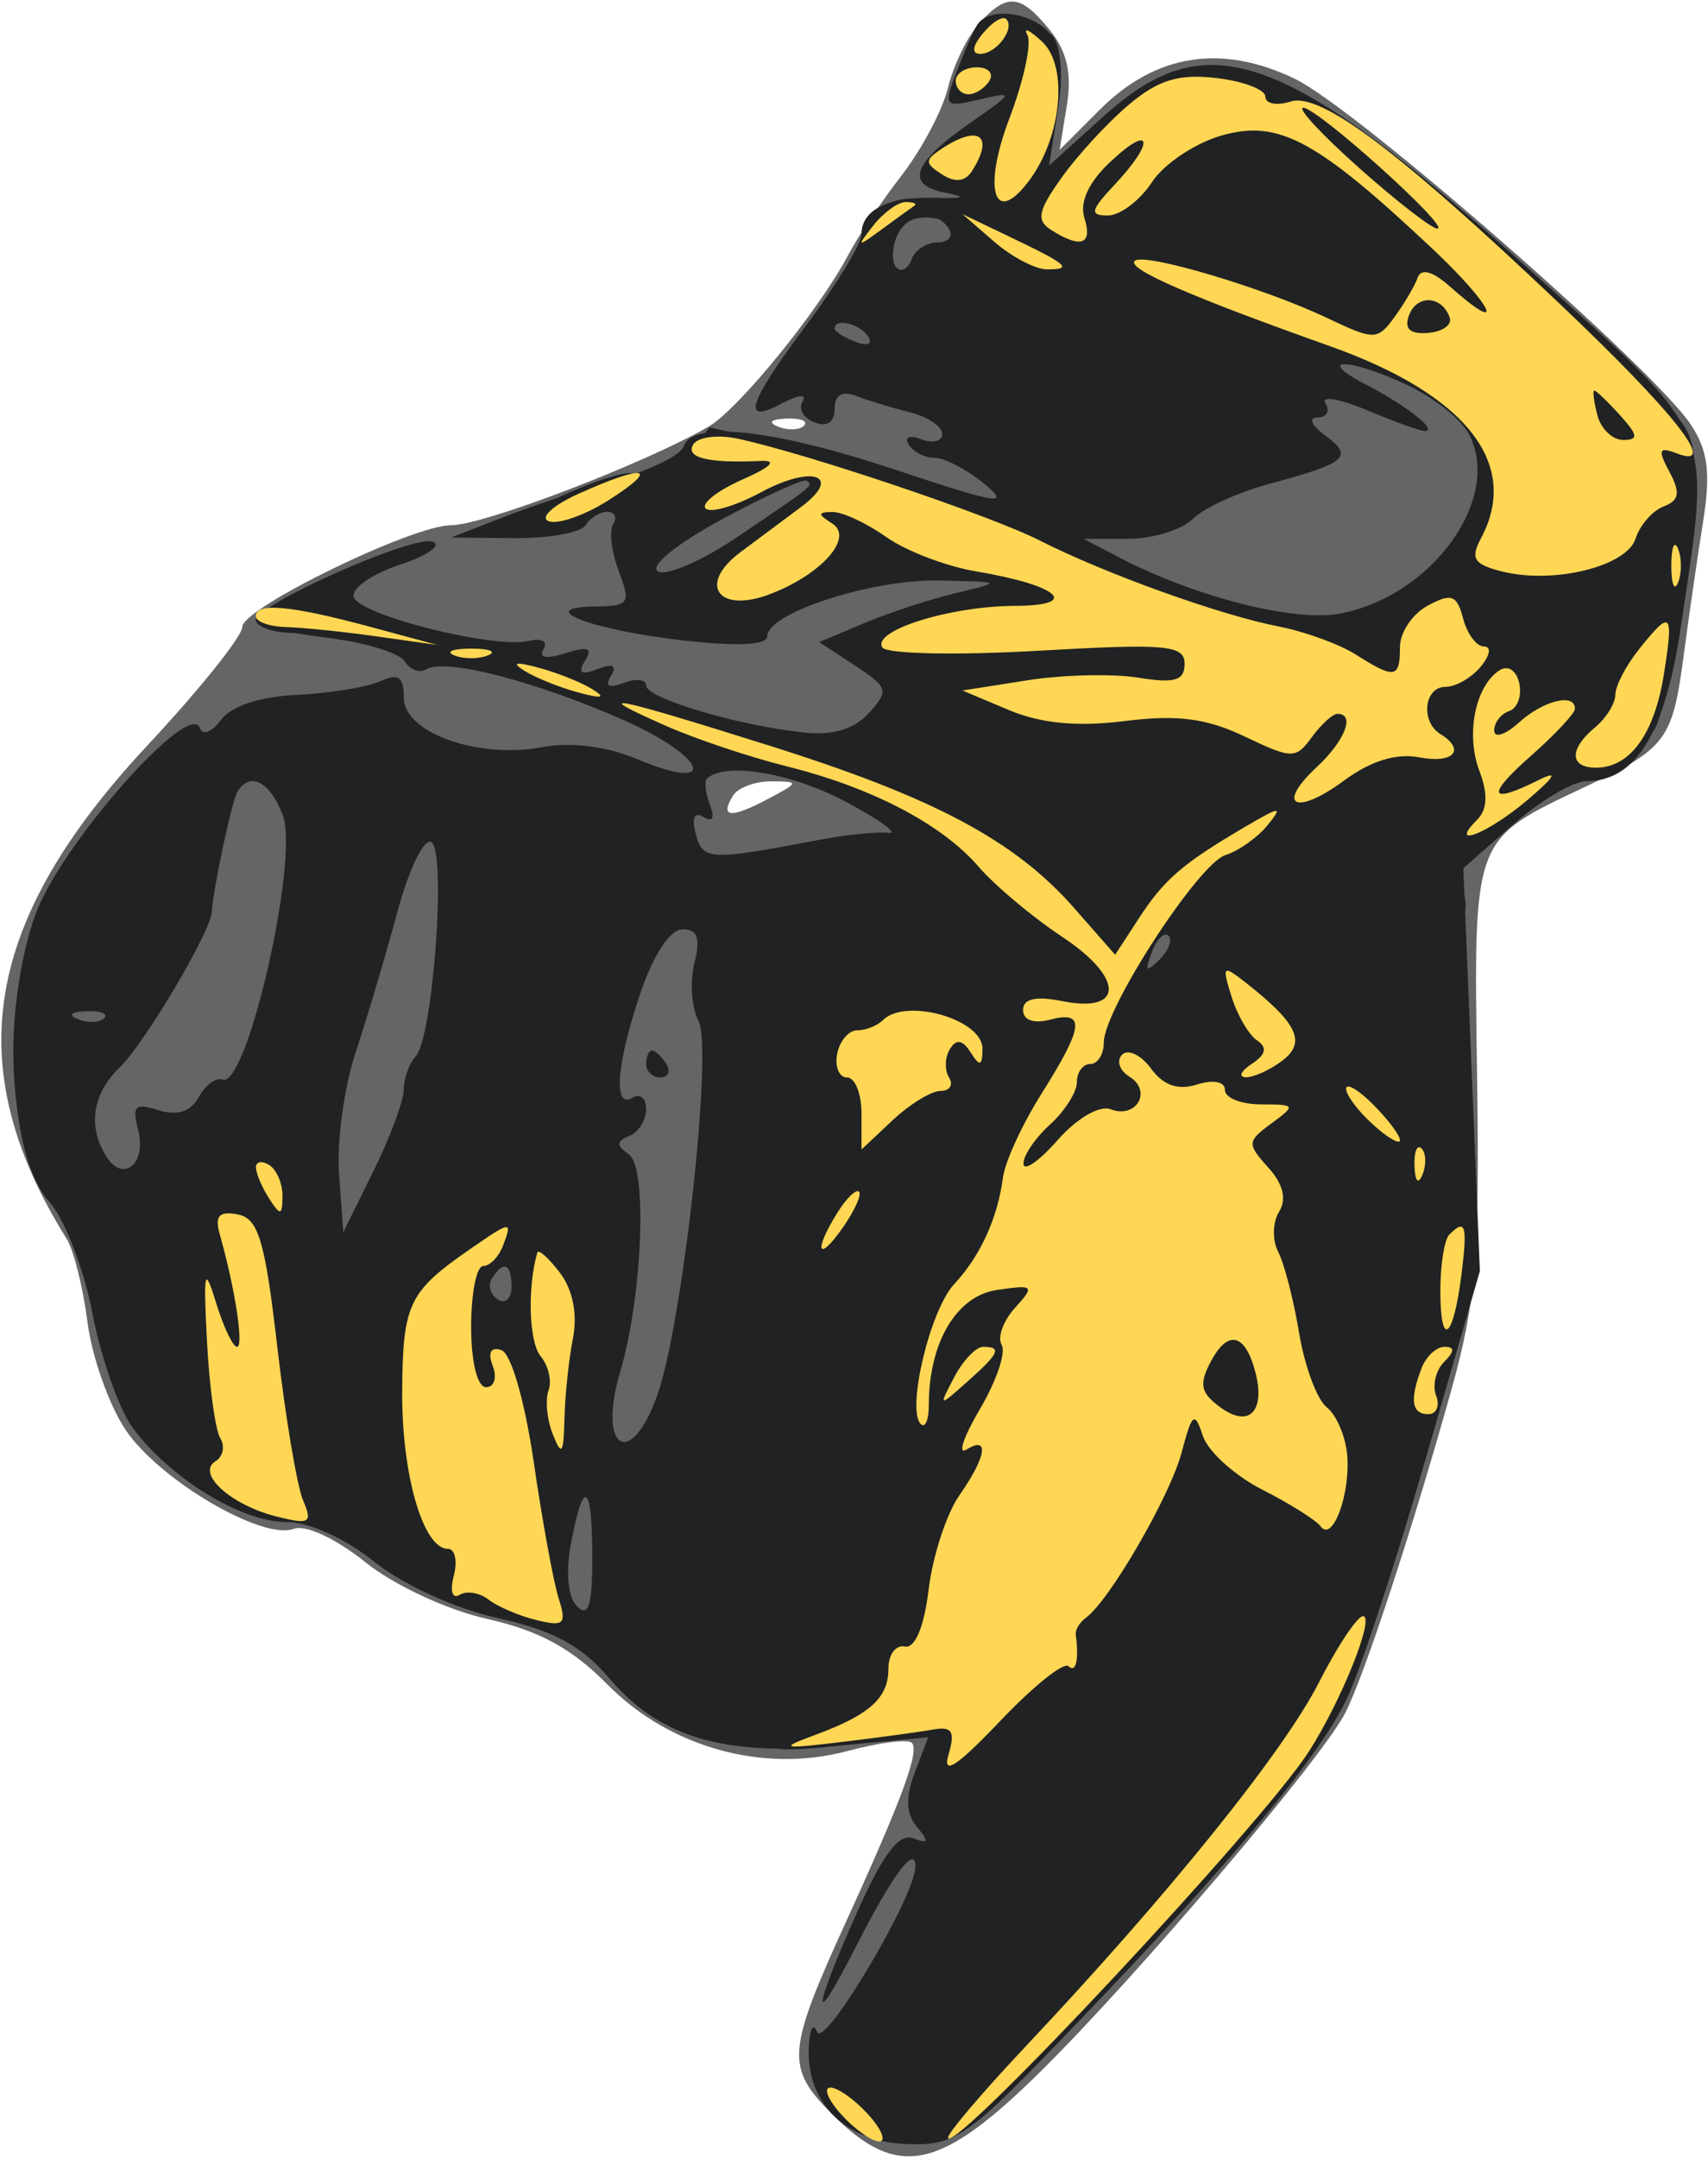 <svg xmlns="http://www.w3.org/2000/svg" width="331" height="418" viewBox="0 0 331 418">
  <g fill="none" fill-rule="evenodd">
    <path fill="#646566" d="M189.738,4.565 C187.477,7.075 184.771,12.652 183.728,16.957 C182.687,21.261 178.657,28.891 174.772,33.913 C170.888,38.935 166.247,45.832 164.457,49.239 C158.836,59.95 143.194,79.205 137.348,82.612 C125.241,89.671 93.717,101.739 87.394,101.739 C79.902,101.739 46.957,117.777 46.957,121.427 C46.957,123.222 38.708,133.523 28.623,144.321 C-3.303,178.505 -7.907,206.614 12.944,240 C14.29,242.152 16.096,249.404 16.957,256.114 C17.817,262.823 21.149,272.215 24.357,276.983 C30.884,286.68 50.906,298.437 56.945,296.118 C59.181,295.26 65.121,298.025 70.737,302.538 C76.341,307.041 86.572,311.807 94.43,313.576 C104.476,315.835 110.846,319.307 117.71,326.264 C129.785,338.502 147.989,343.537 164.298,339.143 C170.353,337.513 175.936,336.806 176.703,337.57 C178.25,339.12 174.869,348.331 164.09,371.927 C152.429,397.453 152.207,400.432 161.272,409.5 C173.995,422.223 182.137,420.532 201.801,401.087 C220.453,382.643 255.981,340.863 260.653,331.876 C264.347,324.775 273.866,295.792 281.408,268.696 C286.023,252.107 286.761,242.943 286.252,208.474 C285.569,162.117 285.339,162.743 306.639,152.666 C323.087,144.887 324.102,143.538 326.348,126.522 C327.295,119.348 328.951,107.932 330.031,101.155 C331.544,91.659 331.017,87.342 327.73,82.325 C320.619,71.47 262.938,21.086 251.001,15.3 C236.786,8.413 223.959,10.422 213.151,21.23 L205.349,29.032 L206.76,20.345 C207.751,14.233 206.77,9.929 203.45,5.828 C197.763,-1.195 195.146,-1.435 189.738,4.565 M150.817,82.651 C152.697,83.405 154.949,83.311 155.815,82.445 C156.681,81.579 155.142,80.963 152.392,81.076 C149.353,81.201 148.735,81.819 150.817,82.651 M142.067,154.088 C139.427,158.358 141.535,158.59 148.696,154.818 C154.951,151.521 154.983,151.38 149.502,151.343 C146.358,151.323 143.011,152.557 142.067,154.088"/>
    <path fill="#212223" d="M189.363,4.842 C188.603,6.07 186.796,10.195 185.345,14.009 C182.825,20.643 183.018,20.87 189.832,19.268 C196.646,17.666 196.568,17.864 188.027,23.797 C176.883,31.539 175.343,35.773 183.11,37.315 C187.482,38.181 186.965,38.455 181.229,38.309 C172.127,38.079 166.957,40.623 166.957,45.334 C166.957,47.144 162.261,54.916 156.522,62.609 C144.803,78.313 143.499,82.437 151.62,78.091 C154.698,76.445 156.441,76.283 155.546,77.726 C154.664,79.156 155.697,80.995 157.842,81.819 C160.283,82.756 161.739,81.78 161.739,79.205 C161.739,76.516 163.177,75.644 165.895,76.688 C168.18,77.564 172.876,78.991 176.33,79.86 C179.783,80.726 182.609,82.607 182.609,84.039 C182.609,85.474 180.788,85.946 178.56,85.09 C176.238,84.201 175.192,84.639 176.105,86.116 C176.982,87.535 179.262,88.696 181.169,88.696 C183.078,88.696 187.411,90.97 190.797,93.751 C195.991,98.017 193.359,97.607 174.005,91.143 C150.055,83.144 134.183,81.363 132.477,86.483 C131.924,88.137 126.25,90.96 119.867,92.755 C113.483,94.55 103.565,97.842 97.826,100.07 L87.391,104.118 L99.629,104.233 C106.359,104.296 112.591,103.174 113.478,101.739 C114.365,100.304 116.264,99.13 117.699,99.13 C119.134,99.13 119.643,100.205 118.831,101.52 C118.017,102.835 118.508,106.943 119.917,110.65 C122.28,116.87 121.928,117.397 115.37,117.47 C103.072,117.608 114.545,122.027 132.462,124.054 C142.964,125.243 148.696,124.951 148.696,123.23 C148.696,118.732 168.981,112.158 182.009,112.435 C194.324,112.698 194.332,112.701 185.217,114.882 C180.196,116.082 172.19,118.711 167.426,120.723 L158.765,124.377 L165.689,128.914 C172.132,133.137 172.32,133.774 168.394,138.112 C165.574,141.23 161.397,142.479 155.783,141.884 C142.98,140.528 125.217,135.24 125.217,132.785 C125.217,131.583 123.263,131.348 120.877,132.263 C117.978,133.377 117.157,132.926 118.403,130.907 C119.661,128.872 118.81,128.447 115.795,129.603 C112.583,130.837 111.9,130.38 113.377,127.99 C114.921,125.494 113.963,125.126 109.565,126.522 C105.843,127.703 104.293,127.417 105.329,125.739 C106.268,124.221 105.018,123.545 102.394,124.153 C95.723,125.7 69.728,119.181 68.557,115.667 C68.006,114.018 72.018,111.19 77.473,109.385 C82.928,107.58 85.779,105.563 83.807,104.901 C79.99,103.62 49.565,117.138 49.565,120.117 C49.565,121.088 55.641,122.601 63.065,123.48 C70.49,124.359 77.4,126.436 78.425,128.092 C79.448,129.749 81.36,130.44 82.675,129.626 C86.251,127.417 103.842,131.953 120.843,139.471 C137.063,146.645 139.497,153.736 123.436,147.023 C117.467,144.53 110.643,143.674 105.068,144.72 C92.65,147.05 78.261,141.923 78.261,135.17 C78.261,131.079 77.225,130.346 73.696,131.948 C71.183,133.085 63.913,134.275 57.537,134.588 C50.306,134.943 44.76,136.777 42.801,139.456 C41.071,141.822 39.245,142.529 38.742,141.029 C36.803,135.253 11.687,163.732 6.848,177.19 C0.318,195.347 1.685,224.063 9.488,232.698 C12.475,236.003 16.252,245.723 17.906,254.348 C19.555,262.957 23.058,272.935 25.693,276.522 C32.807,286.213 46.711,294.783 55.323,294.783 C59.83,294.783 66.824,297.921 72.545,302.51 C78.099,306.968 88.244,311.588 96.522,313.424 C107.236,315.803 112.693,318.751 118.075,325.07 C127.831,336.524 140.16,340.187 162.086,338.15 L179.88,336.496 L177.277,343.349 C175.437,348.185 175.563,351.274 177.704,353.857 C180.097,356.739 179.935,357.203 176.937,356.053 C174.24,355.017 171.107,359.15 166.135,370.294 C157.286,390.128 157.156,394.135 165.918,376.957 C173.006,363.06 177.391,357.175 177.391,361.555 C177.391,367.257 159.71,396.986 158.353,393.569 C157.573,391.604 156.84,393.099 156.728,396.884 C156.41,407.533 164.001,414.877 175.756,415.294 C185.225,415.63 187.263,414.19 208.364,392.238 C238.771,360.605 255.378,340.677 260.958,329.126 C263.52,323.828 270.378,303.003 276.201,282.848 L286.79,246.201 L285.188,207.183 L283.586,168.164 L293.189,159.736 C298.469,155.097 304.876,151.304 307.424,151.304 C317.011,151.304 322.664,142.08 325.737,121.422 C331.599,82.012 332.857,85.038 297.308,53.037 C249.013,9.563 234.198,4.156 213.827,22.56 L203.293,32.079 L205.02,21.271 C206.163,14.137 205.641,9.128 203.489,6.535 C199.946,2.264 191.575,1.26 189.363,4.842 M173.695,46.025 C172.792,48.383 172.826,51.023 173.773,51.895 C174.723,52.766 176.022,52.012 176.661,50.217 C177.303,48.425 179.559,46.957 181.675,46.957 C183.793,46.957 184.8,45.783 183.913,44.348 C181.411,40.302 175.521,41.27 173.695,46.025 M161.739,63.634 C161.739,64.197 163.56,65.358 165.788,66.214 C168.11,67.103 169.156,66.665 168.243,65.189 C166.711,62.708 161.739,61.521 161.739,63.634 M264.783,74.528 C272.721,78.644 278.81,83.478 276.057,83.478 C275.228,83.478 270.19,81.657 264.863,79.432 C259.537,77.204 255.942,76.617 256.873,78.128 C257.807,79.636 257.1,80.87 255.308,80.87 C253.463,80.87 254.134,82.396 256.852,84.383 C262.419,88.456 260.971,89.697 245.987,93.717 C239.953,95.335 233.288,98.39 231.172,100.503 C229.059,102.618 223.43,104.356 218.663,104.363 L210,104.379 L216.879,107.969 C231.522,115.61 250.792,120.514 259.643,118.852 C277.628,115.479 291.271,96.417 284.611,83.971 C283.132,81.203 277.886,77.027 272.956,74.687 C261.524,69.263 254.363,69.12 264.783,74.528 M139.904,100.594 C131.131,105.337 125.83,109.636 127.492,110.663 C129.086,111.65 135.976,108.681 142.805,104.066 C157.998,93.798 157.636,94.09 156.305,93.115 C155.708,92.677 148.328,96.042 139.904,100.594 M136.99,150.837 C136.453,151.375 136.717,153.652 137.58,155.901 C138.55,158.434 138.081,159.326 136.338,158.251 C134.57,157.158 134.014,158.369 134.838,161.517 C136.192,166.693 137.392,166.748 159.13,162.608 C164.152,161.65 170.022,161.071 172.174,161.322 C174.326,161.572 170.572,158.841 163.829,155.254 C153.318,149.661 140.306,147.519 136.99,150.837 M46.043,153.282 C44.94,155.066 41.377,171.749 41.043,176.687 C40.779,180.592 27.916,202.237 23.121,206.841 C17.896,211.857 16.964,218.262 20.619,224.03 C23.898,229.208 28.469,225.342 26.765,218.83 C25.555,214.205 26.191,213.595 30.728,215.035 C34.354,216.185 36.921,215.348 38.52,212.489 C39.83,210.146 41.888,208.628 43.09,209.113 C47.825,211.033 58.033,166.377 54.803,157.881 C52.349,151.424 48.454,149.379 46.043,153.282 M77.003,176.648 C74.765,184.949 71.126,197.191 68.914,203.857 C66.702,210.522 65.257,221.087 65.705,227.335 L66.522,238.696 L72.391,226.784 C75.621,220.234 78.261,213.133 78.261,211.002 C78.261,208.873 79.286,206.014 80.536,204.652 C83.922,200.966 86.562,164.948 83.583,163.106 C82.2,162.253 79.239,168.347 77.003,176.648 M124.158,192.203 C119.434,206.066 118.758,214.988 122.609,212.609 C124.043,211.722 125.217,212.729 125.217,214.847 C125.217,216.963 123.751,219.292 121.957,220.02 C119.392,221.061 119.377,221.825 121.894,223.612 C125.517,226.184 124.492,251.194 120.164,265.805 C115.758,280.677 122.139,284.747 127.333,270.381 C132.277,256.711 138.206,203.032 135.36,197.713 C134.017,195.203 133.659,190.192 134.567,186.577 C135.788,181.717 135.188,180 132.266,180 C129.895,180 126.655,184.873 124.158,192.203 M223.21,184.453 C221.797,188.17 222.094,188.47 224.671,185.914 C226.456,184.143 227.257,182.037 226.453,181.237 C225.65,180.433 224.191,181.881 223.21,184.453 M15.164,197.434 C17.045,198.188 19.297,198.094 20.163,197.228 C21.029,196.362 19.49,195.746 16.74,195.858 C13.701,195.983 13.083,196.602 15.164,197.434 M125.217,206.087 C125.217,207.522 126.462,208.696 127.98,208.696 C129.498,208.696 130.017,207.522 129.13,206.087 C128.243,204.652 127.002,203.478 126.368,203.478 C125.734,203.478 125.217,204.652 125.217,206.087 M95.33,247.646 C94.503,248.982 95.022,250.81 96.48,251.713 C97.938,252.613 99.13,251.52 99.13,249.284 C99.13,244.701 97.565,244.028 95.33,247.646 M110.661,298.891 C109.586,304.617 110.045,309.35 111.848,311.152 C114.021,313.325 114.783,310.91 114.783,301.826 C114.783,287.225 113.077,286.012 110.661,298.891"/>
    <path fill="#212223" d="M189.783,7.09 C187.27,9.874 185.217,14.152 185.217,16.602 C185.217,20.194 186.19,20.533 190.263,18.352 C196.881,14.812 198.368,14.945 196.834,18.947 C196.137,20.76 192.008,23.817 187.659,25.743 C179.611,29.306 178.482,35.494 185.992,34.881 C188.262,34.696 190.74,36.164 191.499,38.142 C193.017,42.097 189.339,42.506 181.304,39.274 C174.856,36.683 166.957,40.471 166.957,46.158 C166.957,48.488 162.222,56.666 156.438,64.328 C150.652,71.992 147.102,78.261 148.552,78.261 C150,78.261 153.256,75.031 155.789,71.087 C158.322,67.143 161.353,62.739 162.524,61.304 C163.698,59.87 166.964,54.803 169.787,50.045 C173.551,43.696 176.46,41.614 180.72,42.219 C185.473,42.895 186.368,44.452 185.674,50.838 C185.207,55.127 183.595,60.115 182.092,61.925 C180.59,63.736 180.386,65.293 181.638,65.384 C182.888,65.476 187.743,65.927 192.423,66.389 C197.103,66.848 201.577,66.185 202.359,64.917 C203.144,63.647 202.474,62.609 200.87,62.609 C199.265,62.609 198.657,61.469 199.518,60.076 C200.379,58.683 198.099,56.797 194.455,55.881 C188.285,54.331 185.003,49.565 190.106,49.565 C196.09,49.565 215.024,57.916 217.873,61.81 C219.637,64.223 227.979,67.63 236.41,69.383 C244.842,71.137 254.087,73.278 256.957,74.142 C259.826,75.005 255.13,72.235 246.522,67.985 C226.448,58.075 230.538,57.947 256.568,67.67 C281.648,77.04 286.957,81.498 286.957,93.188 C286.957,100.046 284.778,104.144 277.461,111.044 C269.431,118.62 266.082,120 255.751,120 C244.336,120 221.105,113.945 215.217,109.437 C210.18,105.577 165.501,89.084 151.597,85.951 L137.538,82.784 L128.867,92.914 C114.571,109.615 117.981,111.222 141.934,99.076 C150.41,94.777 157.855,91.769 158.476,92.39 C160.158,94.072 134.922,112.033 130.769,112.109 C124.432,112.223 132.983,120 139.443,120 C142.61,120 150.61,117.263 157.218,113.917 C168.305,108.305 170.397,108.065 184.281,110.838 L199.328,113.843 L183.065,117.295 C155.677,123.107 159.462,128.995 190.39,128.695 C201.175,128.588 205.304,129.016 199.565,129.642 C193.826,130.27 188.116,131.778 186.874,132.997 C184.02,135.796 196.706,142.461 209.439,144.85 C214.769,145.85 219.13,147.626 219.13,148.795 C219.13,152.113 210.647,153.198 203.765,150.759 C199.229,149.15 196.21,149.742 192.683,152.932 C188.225,156.968 187.057,156.991 178.049,153.222 C162.248,146.603 96.678,125.705 78.261,121.417 C58.44,116.802 49.565,116.363 49.565,120 C49.565,121.435 53.014,122.609 57.23,122.609 C70.02,122.609 99.143,130.13 123.279,139.67 C135.843,144.634 147.843,148.696 149.943,148.696 C152.045,148.696 160.547,151.743 168.837,155.468 L183.913,162.243 L173.478,167.003 C167.739,169.623 159.423,173.092 155.001,174.715 C150.577,176.337 146.927,179.071 146.893,180.788 C146.737,188.499 143.251,237.237 142.101,247.826 C140.909,258.785 138.31,288.626 136.99,306.522 C136.302,315.835 140.437,326.087 144.882,326.087 C150.553,326.087 154.163,332.598 150.59,336.378 C147.978,339.141 150.399,339.441 163.771,338.003 L180.151,336.245 L178.943,342.905 C177.457,351.107 180.95,351.514 186.373,343.766 C194.961,331.505 189.866,345.363 177.767,367.169 C170.799,379.724 164.257,392.658 163.231,395.909 C162.183,399.222 160.124,401.048 158.538,400.07 C156.715,398.943 156.462,399.621 157.821,401.987 C163.33,411.584 168.237,414.783 177.449,414.783 C186.279,414.783 188.99,412.771 208.192,391.957 C260.395,335.371 259.103,337.307 270.952,297.845 C285.793,248.413 286.756,242.384 284.783,211.304 C283.106,184.902 282.832,183.937 277.174,184.534 C273.947,184.876 271.304,184.106 271.304,182.823 C271.304,181.539 268.91,181.114 265.983,181.881 C261.363,183.089 260.703,182.11 260.982,174.462 C261.159,169.617 260.53,163.203 259.589,160.208 C257.311,152.971 267.472,146.077 277.573,148.01 C284.04,149.246 284.726,150.339 283.837,157.975 C282.952,165.543 283.385,166.26 287.504,164.056 C290.071,162.681 292.174,160.568 292.174,159.36 C292.174,158.152 298.012,154.651 305.15,151.583 C312.284,148.513 319.32,143.768 320.781,141.037 C322.242,138.305 324.832,125.03 326.536,111.537 C329.147,90.863 329.048,86.191 325.904,81.824 C323.854,78.973 309.848,65.249 294.783,51.329 C267.574,26.183 247.208,13.043 235.445,13.043 C226.576,13.043 215.421,19.495 207.342,29.296 C202.923,34.659 200.997,35.888 202.153,32.609 C206.006,21.676 206.679,8.499 203.483,6.527 C201.72,5.434 199.367,6.037 198.232,7.87 C196.709,10.338 195.944,10.012 195.263,6.613 C194.413,2.363 194.017,2.4 189.783,7.09 M254.348,36.522 C253.461,37.957 253.884,39.13 255.284,39.13 C256.688,39.13 259.985,39.937 262.612,40.923 C266.82,42.501 266.963,42.188 263.812,38.314 C259.74,33.31 256.69,32.731 254.348,36.522 M215.217,44.348 C214.33,45.783 215.437,46.957 217.672,46.957 C219.908,46.957 221.739,45.783 221.739,44.348 C221.739,42.913 220.636,41.739 219.284,41.739 C217.933,41.739 216.104,42.913 215.217,44.348 M200.87,46.957 C203.022,48.347 205.957,49.484 207.391,49.484 C208.826,49.484 208.239,48.347 206.087,46.957 C203.935,45.566 201,44.429 199.565,44.429 C198.13,44.429 198.717,45.566 200.87,46.957 M135.652,91.304 C135.652,92.739 136.897,93.913 138.415,93.913 C139.933,93.913 140.452,92.739 139.565,91.304 C138.678,89.87 137.437,88.696 136.803,88.696 C136.169,88.696 135.652,89.87 135.652,91.304 M110.217,95.437 C105.553,97.477 101.739,99.728 101.739,100.443 C101.739,103.756 114.162,101.087 120,96.522 C127.73,90.475 122.81,89.93 110.217,95.437 M319.059,108.637 C317.348,109.333 314.614,113.935 312.989,118.865 C311.361,123.793 308.984,127.826 307.706,127.826 C306.428,127.826 306.021,129.496 306.803,131.536 C307.586,133.576 306.772,137.977 304.99,141.318 C302.071,146.797 302.17,147.05 305.995,143.896 C308.324,141.973 311.003,137.864 311.948,134.765 C312.89,131.666 315.125,127.37 316.915,125.217 C319.75,121.805 324.77,106.607 322.876,107.163 C322.49,107.275 320.773,107.937 319.059,108.637 M39.13,151.304 C39.13,154.174 37.957,156.522 36.522,156.522 C35.087,156.522 33.913,158.426 33.913,160.753 C33.913,164.071 34.698,164.335 37.537,161.979 C41.721,158.507 44.721,146.087 41.377,146.087 C40.143,146.087 39.13,148.435 39.13,151.304 M224.348,147.112 C224.348,149.645 231.697,150.597 235.02,148.495 C237.694,146.799 236.742,146.155 231.522,146.126 C227.575,146.105 224.348,146.549 224.348,147.112 M26.46,154.286 C24.621,157.229 23.69,160.21 24.391,160.912 C25.09,161.614 27.029,159.637 28.696,156.522 C32.637,149.155 30.806,147.323 26.46,154.286 M98.817,150.428 C95.596,151.289 94.526,155.087 94.304,166.43 C93.861,189.219 91.01,209.577 87.65,213.913 C82.362,220.737 73.636,238.203 68.05,253.137 C63.72,264.723 63.164,269.361 65.238,276.597 C66.663,281.559 67.834,288.561 67.844,292.156 C67.865,299.867 79.341,308.523 95.217,312.809 C110.789,317.009 112.419,316.638 109.706,309.501 C108.284,305.76 108.493,292.495 110.238,275.658 C112.803,250.949 112.643,247.453 108.772,243.175 C104.71,238.685 104.93,236.65 112.218,211.148 C122.802,174.112 124.077,171.937 118.615,200.217 C117.853,204.164 120.537,198 124.581,186.522 C128.627,175.043 131.019,165.263 129.9,164.789 C128.783,164.314 129.224,161.379 130.883,158.267 C133.628,153.117 133.5,152.937 129.467,156.263 C125.596,159.459 124.377,159.211 119.807,154.307 C114.879,149.019 108.514,147.84 98.817,150.428 M245.168,152.669 C242.41,155.99 242.572,156.373 246.154,154.998 C248.507,154.093 250.435,152.306 250.435,151.025 C250.435,147.67 248.924,148.143 245.168,152.669 M65.439,163.933 C63.895,166.821 62.254,173.93 61.795,179.731 C60.629,194.46 66.95,188.924 69.316,173.144 C71.285,160.023 69.631,156.099 65.439,163.933 M11.708,167.94 C-0.751,186.96 -0.386,224.455 12.355,234.13 C16.857,237.55 17.439,239.533 19.252,257.684 C20.598,271.169 30.154,284.577 42.639,290.502 C55.761,296.729 61.07,296.204 58.709,288.913 C55.643,279.449 52.625,244.594 54.13,236.087 C54.892,231.783 56.82,226.568 58.411,224.499 C60.613,221.635 60.527,221.204 58.043,222.697 C56.249,223.774 54.783,223.453 54.783,221.984 C54.783,217.555 44.969,213.407 42.798,216.918 C41.695,218.705 42.07,219.232 43.722,218.212 C46.907,216.245 49.39,221.429 47.598,226.304 C46.938,228.099 44.074,229.565 41.233,229.565 C37.891,229.565 35.027,232.325 33.115,237.391 C29.7,246.441 26.189,247.471 24.235,240 C23.483,237.13 21.128,234.783 18.997,234.783 C15.89,234.783 15.305,231.566 16.041,218.478 C16.717,206.447 16.101,202.346 13.696,202.826 C8.202,203.924 10.083,195.256 15.652,193.8 C18.522,193.049 20.87,190.92 20.87,189.07 C20.87,186.991 18.879,186.227 15.652,187.07 C9.428,188.697 9.222,187.304 14.243,177.592 C16.338,173.541 17.317,169.492 16.417,168.592 C15.519,167.692 16.153,166.957 17.825,166.957 C19.5,166.957 20.87,165.783 20.87,164.348 C20.87,159.647 15.856,161.614 11.708,167.94 M230.262,171.522 C229.299,174.034 225.817,180.065 222.517,184.93 C215.692,194.995 214.628,200.47 220.435,195.652 C222.587,193.865 224.348,190.829 224.348,188.901 C224.348,186.976 227.992,181.25 232.445,176.178 C238.565,169.205 239.502,166.957 236.275,166.957 C233.93,166.957 231.224,169.01 230.262,171.522 M281.945,176.303 C282.07,179.343 282.689,179.961 283.521,177.882 C284.275,175.998 284.181,173.747 283.315,172.881 C282.449,172.015 281.833,173.554 281.945,176.303 M270.694,190.993 C272.202,196.758 275.442,197.011 277.547,191.525 C279.642,186.07 279.806,186.337 274.304,186.337 C270.955,186.337 269.849,187.761 270.694,190.993 M61.471,197.497 C60.057,201.214 60.355,201.514 62.932,198.957 C64.717,197.186 65.517,195.081 64.714,194.28 C63.91,193.477 62.452,194.924 61.471,197.497 M113.478,216.522 C112.487,221.032 112.221,225.263 112.886,225.929 C113.551,226.594 114.845,223.388 115.761,218.804 C117.937,207.931 115.829,205.823 113.478,216.522 M56.087,216.522 C56.974,217.957 58.216,219.13 58.85,219.13 C59.483,219.13 60,217.957 60,216.522 C60,215.087 58.756,213.913 57.237,213.913 C55.719,213.913 55.2,215.087 56.087,216.522 M109.771,233.695 C109.897,236.734 110.515,237.352 111.347,235.273 C112.101,233.39 112.007,231.138 111.141,230.272 C110.275,229.406 109.659,230.945 109.771,233.695 M96.793,245.037 C94.518,246.451 93.85,249.11 95.014,252.128 C96.788,256.737 96.991,256.745 99.49,252.292 C102.937,246.157 101.444,242.147 96.793,245.037 M169.565,276.522 C169.565,277.957 170.739,279.13 172.174,279.13 C173.609,279.13 174.783,277.957 174.783,276.522 C174.783,275.087 173.609,273.913 172.174,273.913 C170.739,273.913 169.565,275.087 169.565,276.522 M166.957,293.76 C166.957,300.54 167.76,305.285 168.738,304.304 C171.613,301.43 172.171,284.653 169.448,282.97 C168,282.076 166.957,286.589 166.957,293.76 M229.771,301.521 C229.897,304.56 230.515,305.178 231.347,303.099 C232.101,301.216 232.007,298.964 231.141,298.098 C230.275,297.232 229.659,298.771 229.771,301.521 M215.611,316.873 C214.803,318.978 215.131,321.313 216.339,322.062 C217.547,322.808 219.149,321.086 219.895,318.232 C221.455,312.269 217.821,311.116 215.611,316.873 M185.739,363.13 C180.751,368.118 182.113,370.787 187.826,367.221 C193.096,363.929 194.799,360 190.957,360 C189.809,360 187.461,361.409 185.739,363.13"/>
    <path fill="#FFD755" d="M190.487,6.459 C188.429,8.937 188.23,10.435 189.963,10.435 C193.114,10.435 196.79,5.486 194.982,3.676 C194.324,3.021 192.303,4.273 190.487,6.459 M199.101,6.77 C199.967,8.34 198.397,15.623 195.61,22.954 C190.315,36.892 192.712,44.116 199.555,34.826 C205.787,26.361 207.023,12.827 201.994,8.108 C199.537,5.799 198.235,5.199 199.101,6.77 M185.217,15.652 C185.217,17.087 186.321,18.261 187.672,18.261 C189.023,18.261 190.852,17.087 191.739,15.652 C192.626,14.217 191.52,13.043 189.284,13.043 C187.049,13.043 185.217,14.217 185.217,15.652 M218.791,20.251 C214.709,23.687 208.839,30.05 205.748,34.388 C201.12,40.889 200.77,42.683 203.76,44.577 C209.489,48.203 211.782,47.356 210.151,42.217 C209.181,39.157 210.968,35.296 215.194,31.328 C223.216,23.791 223.925,27.339 216.068,35.703 C211.312,40.763 211.09,41.739 214.703,41.739 C217.072,41.739 220.92,38.825 223.252,35.267 C225.584,31.706 231.749,27.618 236.948,26.181 C247.847,23.173 255.188,27.136 277.482,48.073 C289.336,59.204 292.265,65.497 280.912,55.435 C277.638,52.534 275.39,51.923 274.743,53.76 C274.182,55.351 272.163,58.787 270.256,61.398 C266.932,65.94 266.374,65.948 257.202,61.597 C244.779,55.701 221.603,48.832 219.895,50.538 C218.366,52.07 230.609,57.412 257.684,67.03 C284.137,76.424 294.715,89.851 287.009,104.249 C284.903,108.185 285.618,109.317 291.078,110.69 C301.101,113.204 315.25,109.719 316.967,104.314 C317.789,101.729 320.225,98.935 322.385,98.105 C325.443,96.934 325.696,95.447 323.53,91.401 C321.206,87.057 321.451,86.473 325.025,87.845 C333.167,90.97 324.642,80.082 302.452,59.024 C271.007,29.178 255.908,17.828 250.109,19.67 C247.419,20.523 245.217,20.097 245.217,18.723 C245.217,17.348 240.942,15.723 235.717,15.115 C228.441,14.264 224.476,15.47 218.791,20.251 M263.478,32.609 C270.749,39.065 277.537,44.322 278.564,44.291 C281.241,44.207 255.326,20.87 252.558,20.87 C251.296,20.87 256.208,26.152 263.478,32.609 M182.609,28.735 C179.17,30.994 179.163,31.604 182.541,33.775 C185.103,35.423 187.046,35.204 188.369,33.123 C192.707,26.301 189.749,24.047 182.609,28.735 M169.231,43.696 C165.921,47.919 166.043,47.974 170.87,44.434 C173.739,42.329 176.577,40.276 177.175,39.869 C177.772,39.462 177.034,39.13 175.537,39.13 C174.039,39.13 171.201,41.183 169.231,43.696 M192.681,46.829 C196.067,49.769 200.666,52.174 202.897,52.174 C208.007,52.174 206.99,51.287 195.652,45.856 L186.522,41.481 L192.681,46.829 M273.078,61.02 C272.063,63.665 273.198,64.75 276.702,64.487 C279.506,64.276 281.421,62.958 280.957,61.563 C279.53,57.282 274.641,56.948 273.078,61.02 M309.566,80.434 C310.252,83.066 312.496,85.218 314.549,85.218 C317.572,85.218 317.457,84.308 313.954,80.434 C311.575,77.804 309.331,75.652 308.971,75.652 C308.609,75.652 308.877,77.804 309.566,80.434 M134.353,86.077 C132.757,88.662 137.202,89.752 147.391,89.28 C150.738,89.126 149.457,90.428 143.828,92.911 C138.997,95.043 135.814,97.555 136.756,98.494 C137.697,99.436 142.537,98.014 147.509,95.335 C157.55,89.93 163.401,92.123 155.212,98.225 C152.345,100.362 147.065,104.296 143.478,106.967 C135.141,113.178 139.15,118.907 149.17,115.098 C159.23,111.274 165.558,104.113 161.28,101.4 C158.429,99.592 158.439,99.203 161.337,99.17 C163.268,99.149 167.963,101.335 171.772,104.03 C175.581,106.724 183.415,109.717 189.183,110.679 C205.197,113.353 209.645,117.303 196.693,117.352 C184.098,117.399 168.965,122.139 170.984,125.405 C171.762,126.663 185.262,126.955 200.982,126.055 C226.054,124.62 229.565,124.93 229.565,128.567 C229.565,131.838 227.666,132.407 220.578,131.257 C215.637,130.456 205.951,130.688 199.057,131.773 L186.522,133.748 L195.55,137.541 C201.746,140.144 208.787,140.807 217.993,139.657 C228.138,138.389 233.791,139.117 241.169,142.636 C250.411,147.042 251.105,147.05 254.23,142.774 C256.046,140.293 258.282,138.261 259.2,138.261 C262.683,138.261 260.653,143.478 255.19,148.565 C247.101,156.102 251.118,158.103 260.465,151.192 C265.607,147.389 270.603,145.844 275.017,146.687 C281.687,147.963 284.139,145.27 279.13,142.174 C275.249,139.774 275.977,133.043 280.117,133.043 C282.091,133.043 285.17,131.283 286.957,129.13 C288.79,126.921 289.062,125.217 287.58,125.217 C286.137,125.217 284.319,122.781 283.542,119.804 C282.342,115.223 281.296,114.837 276.715,117.287 C273.738,118.881 271.304,122.491 271.304,125.309 C271.304,131.41 270.318,131.577 262.735,126.777 C259.557,124.766 252.848,122.324 247.826,121.351 C236.473,119.15 214.19,111.133 201.402,104.65 C191.807,99.785 156.425,87.866 142.985,84.97 C139.127,84.138 135.243,84.637 134.353,86.077 M112.174,95.614 C107.134,97.881 104.523,100.278 106.343,100.962 C108.159,101.643 113.442,99.77 118.083,96.796 C128.045,90.417 125.058,89.82 112.174,95.614 M323.89,109.565 C323.89,113.152 324.483,114.621 325.205,112.826 C325.93,111.034 325.93,108.099 325.205,106.304 C324.483,104.512 323.89,105.978 323.89,109.565 M49.565,119.348 C49.565,120.425 52.205,121.375 55.435,121.458 C58.664,121.544 66.587,122.358 73.043,123.271 L84.783,124.93 L71.739,121.411 C56.413,117.277 49.565,116.64 49.565,119.348 M317.609,125.783 C315.097,128.924 313.043,132.874 313.043,134.559 C313.043,136.244 311.283,139.083 309.13,140.87 C304.051,145.085 304.137,148.696 309.316,148.696 C315.866,148.696 320.593,142.208 322.435,130.693 C324.397,118.432 323.893,117.918 317.609,125.783 M88.043,126.944 C89.838,127.67 92.773,127.67 94.565,126.944 C96.36,126.222 94.891,125.63 91.304,125.63 C87.717,125.63 86.251,126.222 88.043,126.944 M101.739,129.994 C103.891,131.324 108.587,133.197 112.174,134.157 C116.705,135.37 117.501,135.164 114.783,133.484 C112.63,132.154 107.935,130.281 104.348,129.321 C99.817,128.108 99.021,128.314 101.739,129.994 M290.57,129.85 C285.882,132.892 284.019,142.273 286.701,149.324 C288.394,153.783 288.25,156.793 286.244,158.799 C280.466,164.577 288.41,161.423 296.087,154.891 C301.372,150.394 302.063,149.155 298.216,151.072 C288.47,155.93 287.909,154.14 296.739,146.353 C301.401,142.242 305.217,138.151 305.217,137.264 C305.217,134.16 299.063,135.691 294.337,139.97 C291.712,142.343 289.565,143.03 289.565,141.49 C289.565,139.954 290.872,138.261 292.471,137.726 C294.07,137.194 294.95,134.778 294.428,132.36 C293.883,129.837 292.239,128.768 290.57,129.85 M129.13,140.622 C134.87,143.155 145.299,146.648 152.306,148.39 C168.937,152.523 182.515,159.61 189.665,167.893 C192.83,171.556 200.09,177.644 205.8,181.424 C217.873,189.412 217.902,196.32 205.852,193.91 C200.731,192.884 198.261,193.445 198.261,195.631 C198.261,197.585 200.33,198.329 203.478,197.504 C210.404,195.694 210.057,198.814 201.903,211.735 C198.167,217.651 194.783,224.966 194.384,227.987 C193.325,236.001 190.01,243.25 184.876,248.778 C180.232,253.779 175.646,273.039 178.437,275.828 C179.296,276.689 180,275.022 180,272.129 C180,260.043 185.356,251.006 193.197,249.856 C200.371,248.802 200.596,249.023 196.696,253.33 C194.405,255.861 193.247,259.09 194.123,260.504 C194.997,261.921 193.103,267.498 189.916,272.901 C186.728,278.303 185.541,281.846 187.278,280.774 C191.807,277.975 191.168,282.141 185.917,289.636 C183.433,293.183 180.757,301.37 179.971,307.826 C179.087,315.115 177.337,319.317 175.359,318.913 C173.609,318.553 172.174,320.465 172.174,323.16 C172.174,328.899 168.592,332.129 157.826,336.097 C150.897,338.65 151.495,338.802 163.043,337.417 C170.217,336.556 178.203,335.47 180.788,335.006 C184.529,334.333 185.147,335.337 183.806,339.905 C182.603,344.011 185.457,342.146 193.79,333.381 C200.207,326.63 206.186,321.837 207.076,322.727 C208.508,324.162 209.123,321.462 208.474,316.597 C208.351,315.681 209.241,314.212 210.454,313.336 C215.019,310.03 226.753,289.782 228.983,281.363 C231.029,273.642 231.514,273.256 233.097,278.097 C234.083,281.116 239.27,285.811 244.62,288.532 C249.97,291.253 255.065,294.457 255.942,295.654 C258.258,298.816 261.743,289.359 261.068,281.739 C260.752,278.152 258.965,274.023 257.1,272.564 C255.235,271.103 252.835,264.647 251.768,258.217 C250.701,251.783 248.872,244.698 247.706,242.468 C246.537,240.237 246.613,236.744 247.876,234.702 C249.386,232.26 248.666,229.325 245.773,226.13 C241.633,221.557 241.672,221.05 246.402,217.591 C251.189,214.09 251.092,213.913 244.411,213.913 C240.55,213.913 237.391,212.661 237.391,211.13 C237.391,209.499 235.148,209.056 231.983,210.06 C228.3,211.229 225.454,210.245 223.064,206.979 C221.137,204.342 218.614,203.123 217.463,204.277 C216.31,205.427 216.952,207.35 218.888,208.547 C223.375,211.317 220.205,216.77 215.22,214.857 C213.078,214.036 208.688,216.595 204.952,220.842 C201.363,224.922 198.389,226.975 198.344,225.404 C198.297,223.834 200.609,220.422 203.478,217.826 C206.348,215.23 208.696,211.526 208.696,209.596 C208.696,207.665 209.87,206.087 211.304,206.087 C212.739,206.087 213.913,204.209 213.913,201.916 C213.913,195.501 232.234,167.288 237.483,165.623 C240.042,164.81 243.712,162.211 245.635,159.848 C248.697,156.083 248.16,156.12 241.304,160.143 C229.166,167.264 225.618,170.317 220.685,177.9 L216.11,184.93 L208.132,175.844 C196.703,162.827 180.97,154.448 149.173,144.449 C118.101,134.674 113.768,133.847 129.13,140.622 M238.672,193.064 C239.789,196.641 242.011,200.447 243.613,201.522 C245.643,202.886 245.34,204.256 242.609,206.048 C240.457,207.459 239.937,208.633 241.458,208.657 C242.977,208.677 246.151,207.23 248.512,205.435 C253.169,201.897 251.483,198.258 241.581,190.456 C236.95,186.809 236.768,186.973 238.672,193.064 M171.086,197.609 C170.011,198.683 167.776,199.565 166.122,199.565 C164.468,199.565 162.72,201.618 162.235,204.13 C161.752,206.643 162.616,208.696 164.157,208.696 C165.697,208.696 166.957,211.834 166.957,215.671 L166.957,222.65 L172.993,216.976 C176.314,213.856 180.493,211.304 182.277,211.304 C184.064,211.304 184.8,210.13 183.913,208.696 C183.026,207.261 183.104,204.788 184.085,203.199 C185.33,201.188 186.548,201.383 188.113,203.851 C189.895,206.663 190.364,206.515 190.396,203.131 C190.448,197.439 175.523,193.171 171.086,197.609 M260.87,210.9 C260.87,212.113 263.217,215.23 266.087,217.826 C268.957,220.422 271.304,221.778 271.304,220.839 C271.304,219.9 268.957,216.783 266.087,213.913 C263.217,211.043 260.87,209.687 260.87,210.9 M274.119,225.869 C274.244,228.908 274.863,229.526 275.695,227.447 C276.449,225.563 276.355,223.312 275.489,222.446 C274.623,221.58 274.007,223.119 274.119,225.869 M49.604,226.15 C49.628,227.311 50.783,230.022 52.174,232.174 C54.352,235.547 54.707,235.477 54.743,231.676 C54.764,229.25 53.609,226.539 52.174,225.652 C50.739,224.765 49.583,224.99 49.604,226.15 M162.292,234.866 C157.62,242.348 158.45,244.743 163.31,237.803 C165.608,234.522 167.032,231.378 166.471,230.82 C165.913,230.259 164.032,232.08 162.292,234.866 M42.597,239.108 C45.563,249.579 47.296,260.87 45.934,260.87 C45.143,260.87 43.325,257.053 41.89,252.391 C39.629,245.03 39.397,246.01 40.114,259.821 C40.57,268.57 41.726,277.002 42.686,278.554 C43.649,280.109 43.231,282.123 41.763,283.03 C37.957,285.381 44.731,291.517 53.593,293.739 C60.026,295.354 60.616,294.997 58.735,290.609 C57.566,287.883 55.32,274.51 53.739,260.893 C51.342,240.198 50.079,235.985 46.051,235.218 C42.438,234.532 41.575,235.505 42.597,239.108 M91.234,241.85 C79.21,250.161 78.07,252.511 77.943,269.298 C77.817,285.563 81.986,300 86.81,300 C88.182,300 88.69,302.35 87.939,305.22 C87.17,308.165 87.655,309.772 89.053,308.909 C90.417,308.066 92.948,308.483 94.68,309.832 C96.41,311.183 100.583,312.968 103.954,313.795 C109.307,315.11 109.852,314.577 108.266,309.605 C107.267,306.475 105.097,294.616 103.443,283.252 C101.716,271.39 99.044,262.132 97.171,261.511 C95.103,260.828 94.49,261.944 95.494,264.563 C96.368,266.836 95.781,268.696 94.192,268.696 C92.51,268.696 91.304,263.799 91.304,256.957 C91.304,250.5 92.353,245.217 93.634,245.217 C94.915,245.217 96.639,243.457 97.466,241.304 C99.35,236.395 99.091,236.418 91.234,241.85 M280.87,239.131 C279.913,240.086 279.13,244.977 279.13,249.999 C279.13,261.373 281.669,259.388 283.231,246.793 C284.41,237.277 284.014,235.985 280.87,239.131 M104.134,242.609 C102.175,249.321 102.506,259.954 104.755,262.664 C106.286,264.511 106.985,267.503 106.304,269.314 C105.626,271.127 105.999,274.957 107.134,277.826 C108.84,282.138 109.231,281.63 109.383,274.891 C109.482,270.407 110.225,263.363 111.031,259.239 C111.952,254.528 111.013,249.798 108.506,246.522 C106.31,243.652 104.343,241.891 104.134,242.609 M234.707,263.619 C232.297,268.122 232.628,269.755 236.517,272.601 C242.053,276.647 245.275,273.389 243.279,265.758 C241.325,258.292 238.002,257.463 234.707,263.619 M184.93,266.739 C181.865,272.577 181.878,272.583 187.445,267.639 C193.664,262.119 194.233,260.87 190.526,260.87 C189.143,260.87 186.623,263.512 184.93,266.739 M275.497,264.997 C273.151,271.109 273.561,273.913 276.801,273.913 C278.39,273.913 279.068,272.296 278.309,270.318 C277.55,268.341 278.246,265.406 279.856,263.797 C281.927,261.725 281.95,260.87 279.931,260.87 C278.363,260.87 276.368,262.727 275.497,264.997 M255.631,325.826 C248.802,339.256 226.5,366.944 199.119,395.99 C190.161,405.49 183.235,413.669 183.728,414.162 C185.817,416.251 244.531,353.382 253.589,339.355 C259.907,329.572 266.536,313.043 264.143,313.043 C263.037,313.043 259.205,318.796 255.631,325.826 M163.043,409.565 C165.639,412.435 168.939,414.783 170.374,414.783 C171.809,414.783 170.857,412.435 168.261,409.565 C165.665,406.696 162.365,404.348 160.93,404.348 C159.496,404.348 160.448,406.696 163.043,409.565"/>
  </g>
</svg>
